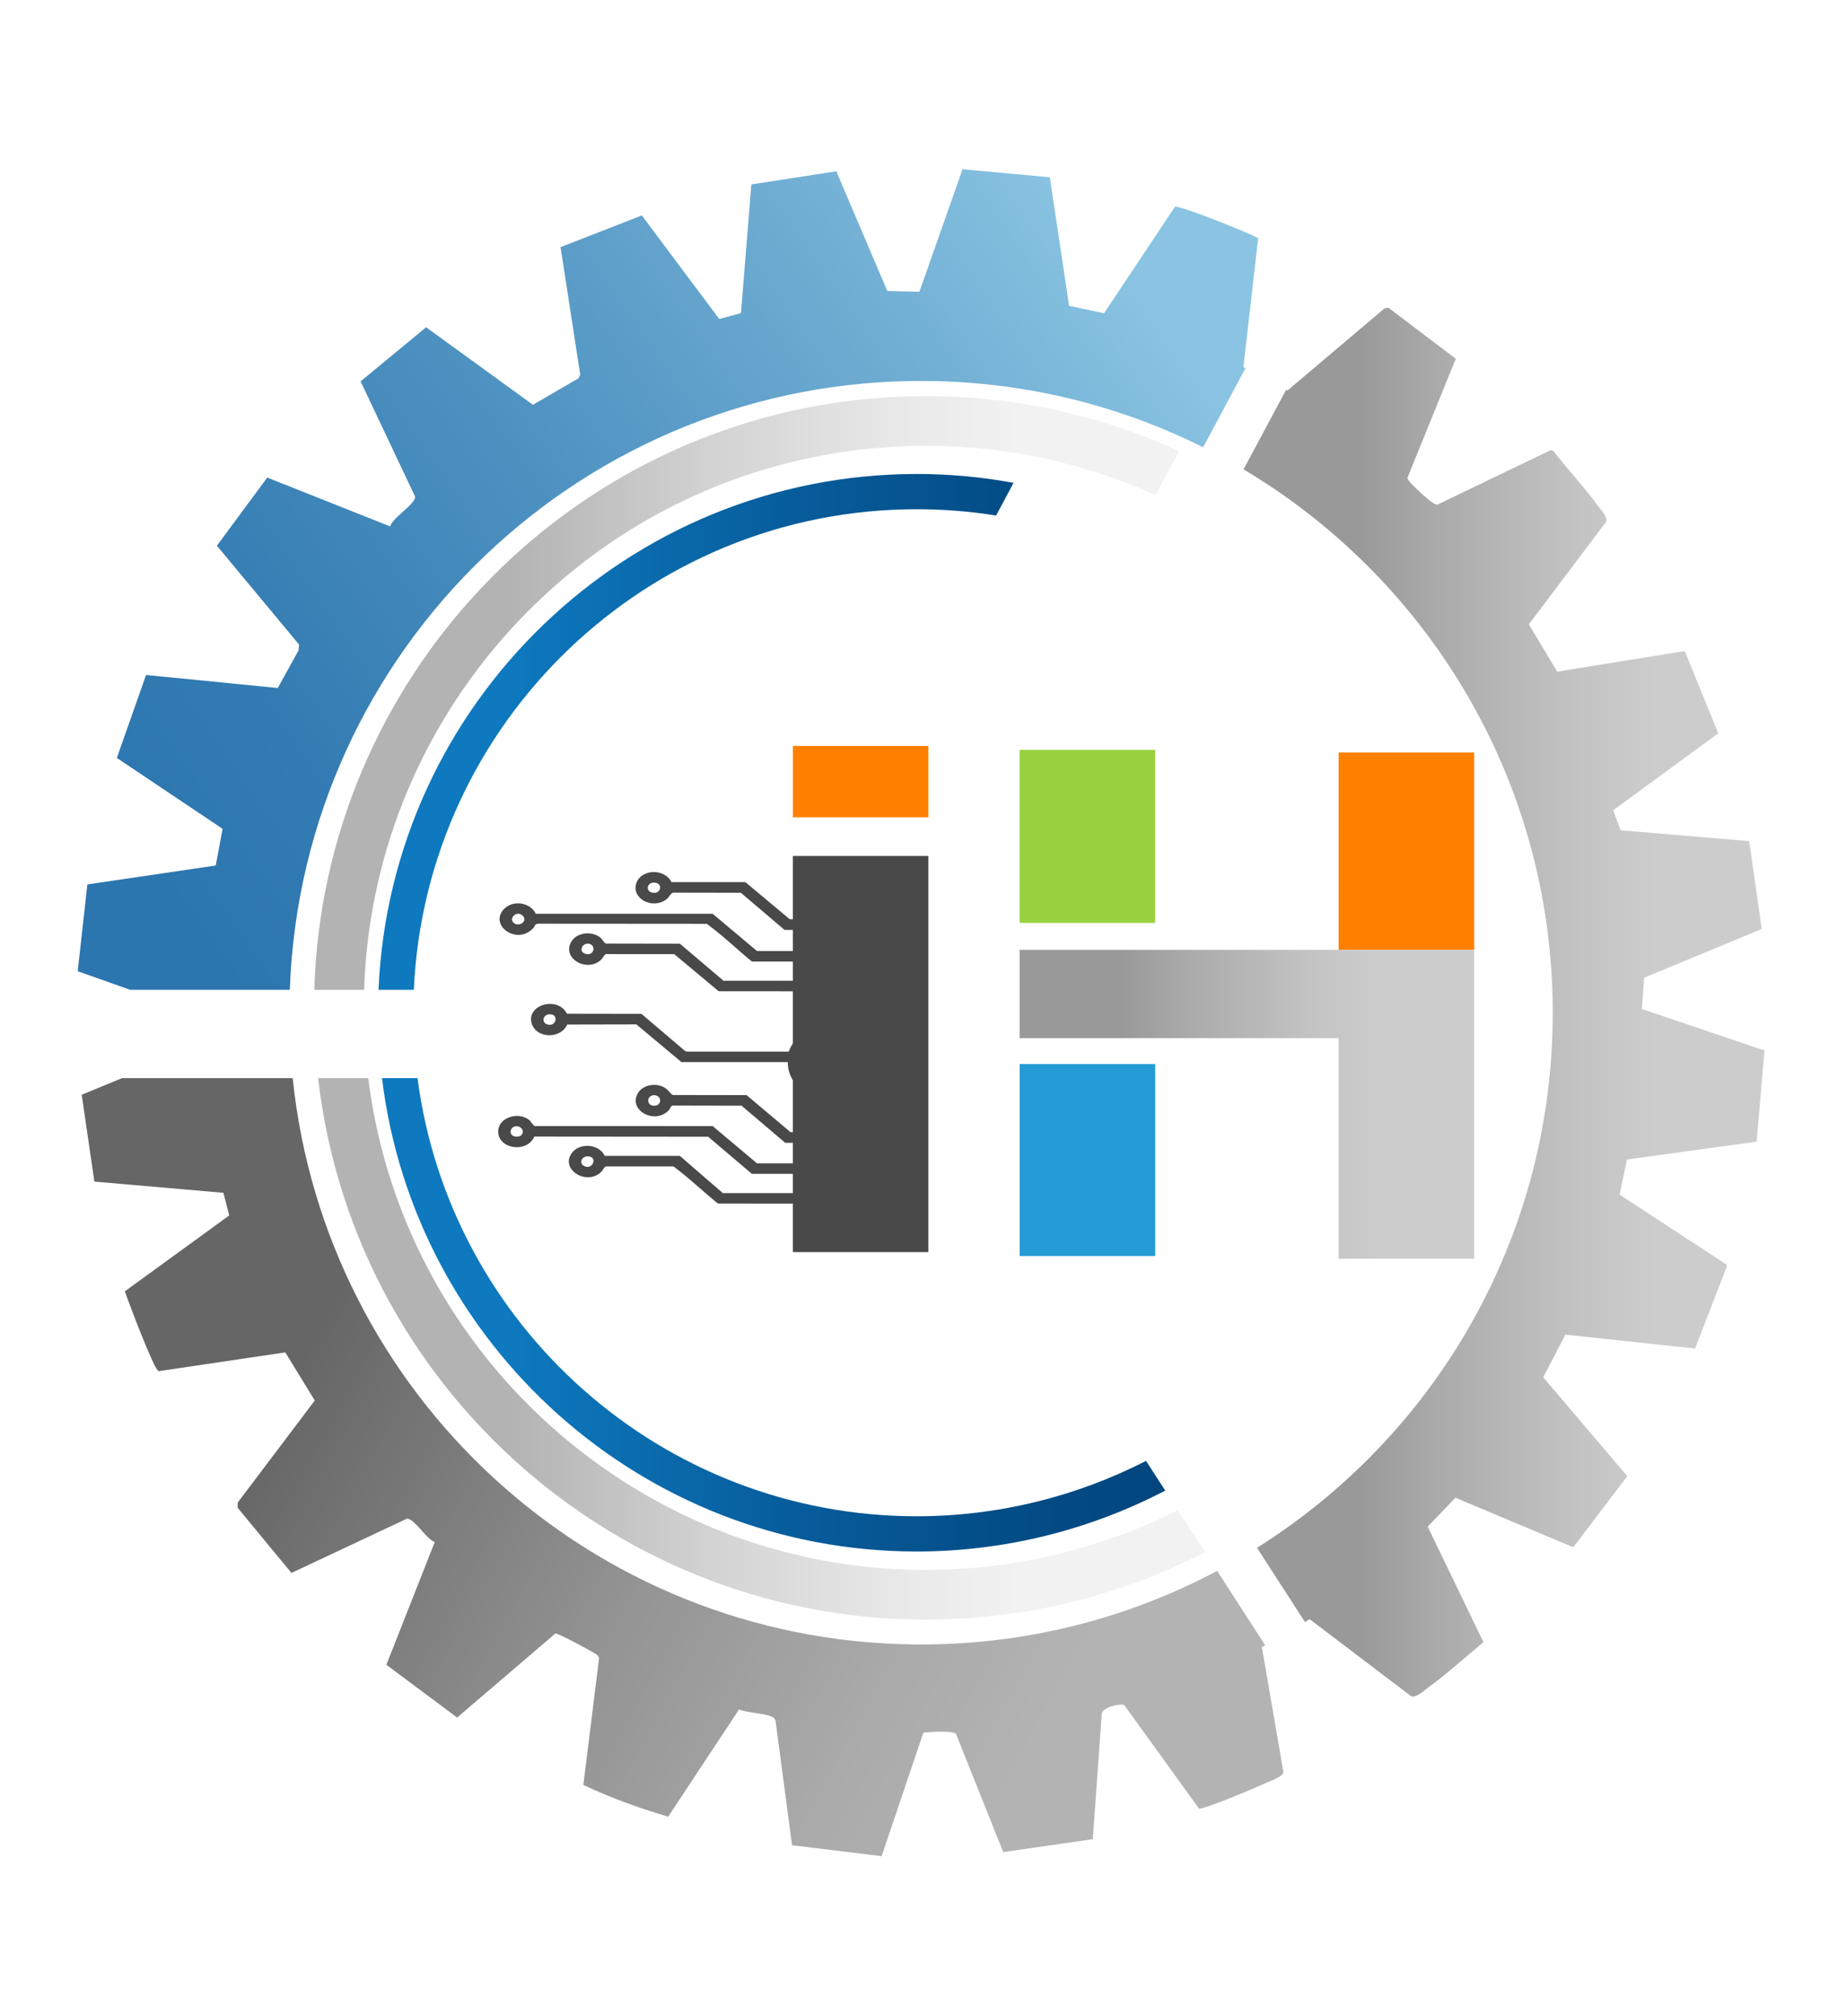 <?xml version="1.0" encoding="UTF-8"?>
<svg id="Layer_1" xmlns="http://www.w3.org/2000/svg" xmlns:xlink="http://www.w3.org/1999/xlink" version="1.1" viewBox="0 0 1943.05 2121.76">
  <!-- Generator: Adobe Illustrator 29.5.0, SVG Export Plug-In . SVG Version: 2.1.0 Build 137)  -->
  <defs>
    <style>
      .st0 {
        filter: url(#drop-shadow-1);
      }

      .st1 {
        fill: url(#linear-gradient2);
      }

      .st2 {
        fill: url(#linear-gradient1);
      }

      .st3 {
        fill: url(#linear-gradient3);
      }

      .st4 {
        fill: url(#linear-gradient5);
      }

      .st5 {
        fill: url(#linear-gradient4);
      }

      .st6 {
        fill: url(#linear-gradient);
      }

      .st7 {
        fill: #99d040;
      }

      .st8 {
        fill: #259bd6;
      }

      .st9 {
        fill: #ff7f00;
      }

      .st10 {
        fill: #494949;
      }
    </style>
    <filter id="drop-shadow-1" x="72.52" y="168.88" width="1794" height="1794" filterUnits="userSpaceOnUse">
      <feOffset dx="-2" dy="5"/>
      <feGaussianBlur result="blur" stdDeviation="3"/>
      <feFlood flood-color="#000" flood-opacity=".47"/>
      <feComposite in2="blur" operator="in"/>
      <feComposite in="SourceGraphic"/>
    </filter>
    <linearGradient id="linear-gradient" x1="1333.24" y1="72.5" x2="149.62" y2="897.18" gradientUnits="userSpaceOnUse">
      <stop offset=".16" stop-color="#8ac4e2"/>
      <stop offset=".35" stop-color="#6eacd2"/>
      <stop offset=".63" stop-color="#4a8fbf"/>
      <stop offset=".85" stop-color="#347cb3"/>
      <stop offset="1" stop-color="#2c76af"/>
    </linearGradient>
    <linearGradient id="linear-gradient1" x1="1310.89" y1="1049.71" x2="1859.25" y2="1049.71" gradientUnits="userSpaceOnUse">
      <stop offset=".22" stop-color="#999"/>
      <stop offset=".4" stop-color="#adadad"/>
      <stop offset=".64" stop-color="#c3c3c3"/>
      <stop offset=".79" stop-color="#ccc"/>
    </linearGradient>
    <linearGradient id="linear-gradient2" x1="27.88" y1="1257.01" x2="1369.59" y2="1991.96" gradientUnits="userSpaceOnUse">
      <stop offset=".22" stop-color="#666"/>
      <stop offset=".28" stop-color="#707070"/>
      <stop offset=".5" stop-color="#949494"/>
      <stop offset=".68" stop-color="#aaa"/>
      <stop offset=".79" stop-color="#b3b3b3"/>
    </linearGradient>
    <linearGradient id="linear-gradient3" x1="1075.23" y1="1157.24" x2="1553.68" y2="1157.24" xlink:href="#linear-gradient1"/>
    <linearGradient id="linear-gradient4" x1="400.41" y1="1060.9" x2="1228.51" y2="1060.9" gradientUnits="userSpaceOnUse">
      <stop offset=".16" stop-color="#0e79bf"/>
      <stop offset=".52" stop-color="#075d9c"/>
      <stop offset=".81" stop-color="#034c86"/>
      <stop offset="1" stop-color="#02467e"/>
    </linearGradient>
    <linearGradient id="linear-gradient5" x1="332.85" y1="1055.76" x2="1270.39" y2="1055.76" gradientUnits="userSpaceOnUse">
      <stop offset=".22" stop-color="#b3b3b3"/>
      <stop offset=".45" stop-color="#d3d3d3"/>
      <stop offset=".66" stop-color="#e9e9e9"/>
      <stop offset=".79" stop-color="#f2f2f2"/>
    </linearGradient>
  </defs>
  <g class="st0">
    <g id="xxme3y">
      <g>
        <path class="st10" d="M564.39,1191.25l183.04.16,45.99,39.05h84.83s0-11.09,0-11.09h-79.49s-46.63-39.18-46.63-39.18l-187.09-.03c-1.89-.29-4.06-4.99-6.56-6.81-11.44-8.3-30.27-2.35-31.92,10.49-2.59,19.97,29.69,25.97,37.84,7.41ZM545.81,1180.37c8.21.37,8.67,10.47.88,10.94-10.44.63-8.54-11.3-.88-10.94ZM793.42,1007.01h84.83s0-11.83,0-11.83l-.82.73h-78.67s-46.63-39.18-46.63-39.18h-186.21c-5.55-12.19-24.81-15.06-34.12-4.26-14.65,16.97,14.71,37.75,31.65,19.21,2.29-2.48.55-4.07,5.4-4.52l177.05.13c16.75,12.19,31.52,26.65,47.51,39.7ZM542.73,966.34c-5.55-4.78,3.08-13.55,9.34-7.7,6.1,5.69-3.75,12.48-9.34,7.7ZM603.18,1209.53c-10.92,17.23,17.3,33.91,32.13,18.35,1.53-1.62,2.84-4.96,4.55-5.25l71.04.03c16.36,12.11,30.94,26.26,46.75,39.05l120.6.1v-11.09s-115.41,0-115.41,0l-45.22-39.16h-79.13c-5.92-12.97-27.43-14.46-35.31-2.04ZM622.92,1212.32c8,2.04,1.98,14.83-6.62,9.58-5.49-3.34-1.25-11.59,6.62-9.58ZM758.42,1038.26l119.84.1v-11.09s-114.65,0-114.65,0l-45.96-39.05-77.75-.13c-1.95-.31-3.72-4.28-5.43-5.82-8.94-7.91-25.45-6.08-31.16,3.92-10.41,18.22,17.82,33.13,32.01,18.25,1.53-1.62,2.84-4.96,4.55-5.25l71.8.03,46.75,39.05ZM617.07,998.45c-6.04-2.66-2.01-10.96,4.3-10.26,8.94,1.02,5.89,14.7-4.3,10.26ZM877.43,973.7l.82.73v-11.69s-44.98-.29-44.98-.29l-46.75-39.05-77.75.03c-6.81-14.15-31.1-14.36-36.8.63-6.13,16.11,16.33,28.69,31.31,17.62,3.17-2.35,3.85-5.48,6.87-7.18l71.65.13,45.99,39.08h49.65ZM687.04,934c-5.55-2.04-3.91-11.59,5.37-9.82,7.78,1.49,4.76,13.55-5.37,9.82ZM828.54,1197.8h49.71s0-11.09,0-11.09c-14.25.65-29.05-.13-44.22-.16l-46.14-38.92-77.76-.13c-3.17-2.01-4.55-5.19-8.09-7.47-8.94-5.77-23.04-3.52-28.32,5.06-11.47,18.59,18.16,34.25,32.56,18.04,1.37-1.54,1.46-4.15,3.84-4.54l72.41.13,45.99,39.08ZM688.78,1158.6c-6.53-1.12-5.95-11.28,2.17-10.91,8.3.37,8,12.61-2.17,10.91Z"/>
        <path class="st10" d="M561.95,1073.03c5.52,15.38,30.67,15.3,37.05.29l72.81-.16,47.51,39.7h111.9c-.34,23.42,22.34,40.3,47.03,40.41v-27.51c-3.69.13-7.54-1.04-10.86-3.97-10.59-9.32-.49-21.74,10.86-22.29v-27.49c-19.84.13-39.21,10.91-46.02,29.79h-106.84s-2.29-.65-2.29-.65l-45.96-39.1-78.37-.13c-10.04-19.45-44.03-9.01-36.83,11.12ZM582.43,1062.69c7.32,1.36,4.88,11.72-2.69,10.86-9.03-1.02-6.56-12.58,2.69-10.86Z"/>
      </g>
    </g>
    <path class="st6" d="M1326.33,245.71c-9.36-5.46-83.58-35.31-87.66-33.01l-74.57,112.01-36.82-7.85-20.23-135.26-91.92-8.47-45.38,128.92-33.8-.75-53.68-126.03-89.43,13.84-10.91,135.39-22.89,6.25-81.45-109-85.57,33.36,20.72,134.37-1.91,3.73-47.87,27.81-112.46-81.58-68.94,56.96,57.32,121.15c1.02,7.72-24.13,22.49-26.22,31.5l-129.36-51.42-53.01,71.73,86.51,104.07-.58,6.12-21.83,39.57-138.68-13.71-30.74,87.3,111.3,74.62-7.19,38.59-135.13,19.92-10.16,91.39,55.36,19.56h167.87c12.87-359.42,310.36-644.89,671.99-640.81,104.03,1.2,202.2,26.22,289.37,69.78l44.54-83.22-2.17-1.15,15.57-135.7Z"/>
    <path class="st2" d="M1850.95,1196.56l8.3-95.95-129-43.61,2.35-32.96,123.77-51.33-13.22-92.45-135.3-11.4-7.85-21.07,110.55-80.96-35.18-86.64-134.28,21.74-29.86-49.86,81.05-107.44c2.53-5.55-5.32-13.04-8.83-17.83-14.37-19.87-31.59-37.75-46.4-57.27l-2.62-.89-119.64,57.58c-3.37.49-17.08-12.16-20.67-15.66-2.48-2.35-10.96-9.94-10.65-12.78l50.84-125.19-54.92-41.61-15.93-12.07-4.08.58-102.21,86.51-1.42-.75-44.85,83.8c1.42.8,2.84,1.64,4.21,2.48,194.79,117.82,324.02,332.8,321.22,576.88-2.62,234.59-126.43,439.4-311.24,555.63l50.44,78.08,5.01-2.93,106.65,80.92c5.23,2.4,13.89-5.99,18.37-9.27,20.14-14.59,38.68-31.67,57.85-47.51l-58.69-121.6,29.28-30.39,123.99,52.13,56.87-74.84-88.55-104.07,23.42-44.89,136.41,14.64,33.4-86.15-.49-2.4-112.28-73.42,7.81-37.04,136.37-18.72Z"/>
    <path class="st1" d="M1330.23,1728.5l3.42-2-50.53-78.17c-95.11,50.57-203.84,78.7-319.14,77.41-341.41-3.86-619.73-264.35-653.89-596h-179.75l-42.32,17.48,13.31,91.39,135.79,11.8,6.17,23.82-109.93,79.9c3.77,10.6,30.52,82.25,35.62,84.02l133.31-19.79,31.05,50.66-81.14,107.44-.09,5.37,56.65,68.67,121.46-57.05c7.76-.71,20.72,21.87,29.41,24.49l-50.93,129.23,74.48,55.5,103.36-88.41c2.26-.98,42.59,20.85,44.18,22.71,1.02,1.2,1.86,2.17,1.82,3.77l-16.5,132.86c28.66,13.62,58.82,24.4,89.26,33.45l74.62-112.86c8.78,3.64,27.9,4.04,35.09,7.9,2.31,1.2,3.42,3.15,3.55,5.68l17.12,129.31,94.31,11.53,43.96-130.07c6.21-.62,31.32-2.35,34.34,1.42l49.69,124.35,94.27-13.62,9.4-131.75c.22-6.92,19.34-11.45,23.69-9.4l78.65,108.91c3.37,2.04,65.03-24.18,73.46-28.17,3.95-1.86,15.26-5.72,15.44-10.16l-22.67-131.62Z"/>
    <rect class="st9" x="836.52" y="780.11" width="142.67" height="75.06"/>
    <rect class="st10" x="836.52" y="895.9" width="142.67" height="416.92"/>
    <rect class="st7" x="1075.24" y="784.24" width="142.67" height="182.09"/>
    <rect class="st8" x="1075.24" y="1114.9" width="142.67" height="202.05"/>
    <rect class="st9" x="1410.99" y="787.02" width="142.69" height="207.72"/>
    <polygon class="st3" points="1553.68 994.74 1553.68 1319.74 1410.99 1319.74 1410.99 1087.61 1075.23 1087.61 1075.23 994.74 1553.68 994.74"/>
    <path class="st5" d="M966.95,493.87c-304.59,0-553.86,241.42-566.54,542.94h37.18c12.6-281.08,245.23-505.86,529.37-505.86,27.99,0,55.94,2.22,83.49,6.65l18.41-34.42c-33.49-6.17-67.65-9.32-101.9-9.32ZM1208.28,1532.56c-74.39,38.15-157.35,58.29-241.33,58.29-268.88,0-491.66-201.31-525.47-461.1h-37.4c34.07,280.32,273.49,498.18,562.86,498.18,91.07,0,181.08-22.14,261.56-64.1l-20.23-31.28Z"/>
    <path class="st4" d="M928.09,413.71c-331.38,24.98-585.89,297.93-595.25,623.11h52.44c9.23-298.07,242.79-548,546.71-570.89,101.63-7.67,199.32,11,286.31,50.17l24.8-46.31c-95.56-43.65-203.09-64.5-315.01-56.07ZM1270.39,1628.64l-28.61-44.27c-67.03,33.8-141.56,55.27-220.88,61.26-315.32,23.73-592.41-205.44-631.31-515.88h-52.75c39.3,341.14,342.56,594.09,688.01,568.05,88.15-6.61,170.84-30.79,244.97-68.85l-.22-.71c.27.13.53.27.8.4Z"/>
  </g>
</svg>
